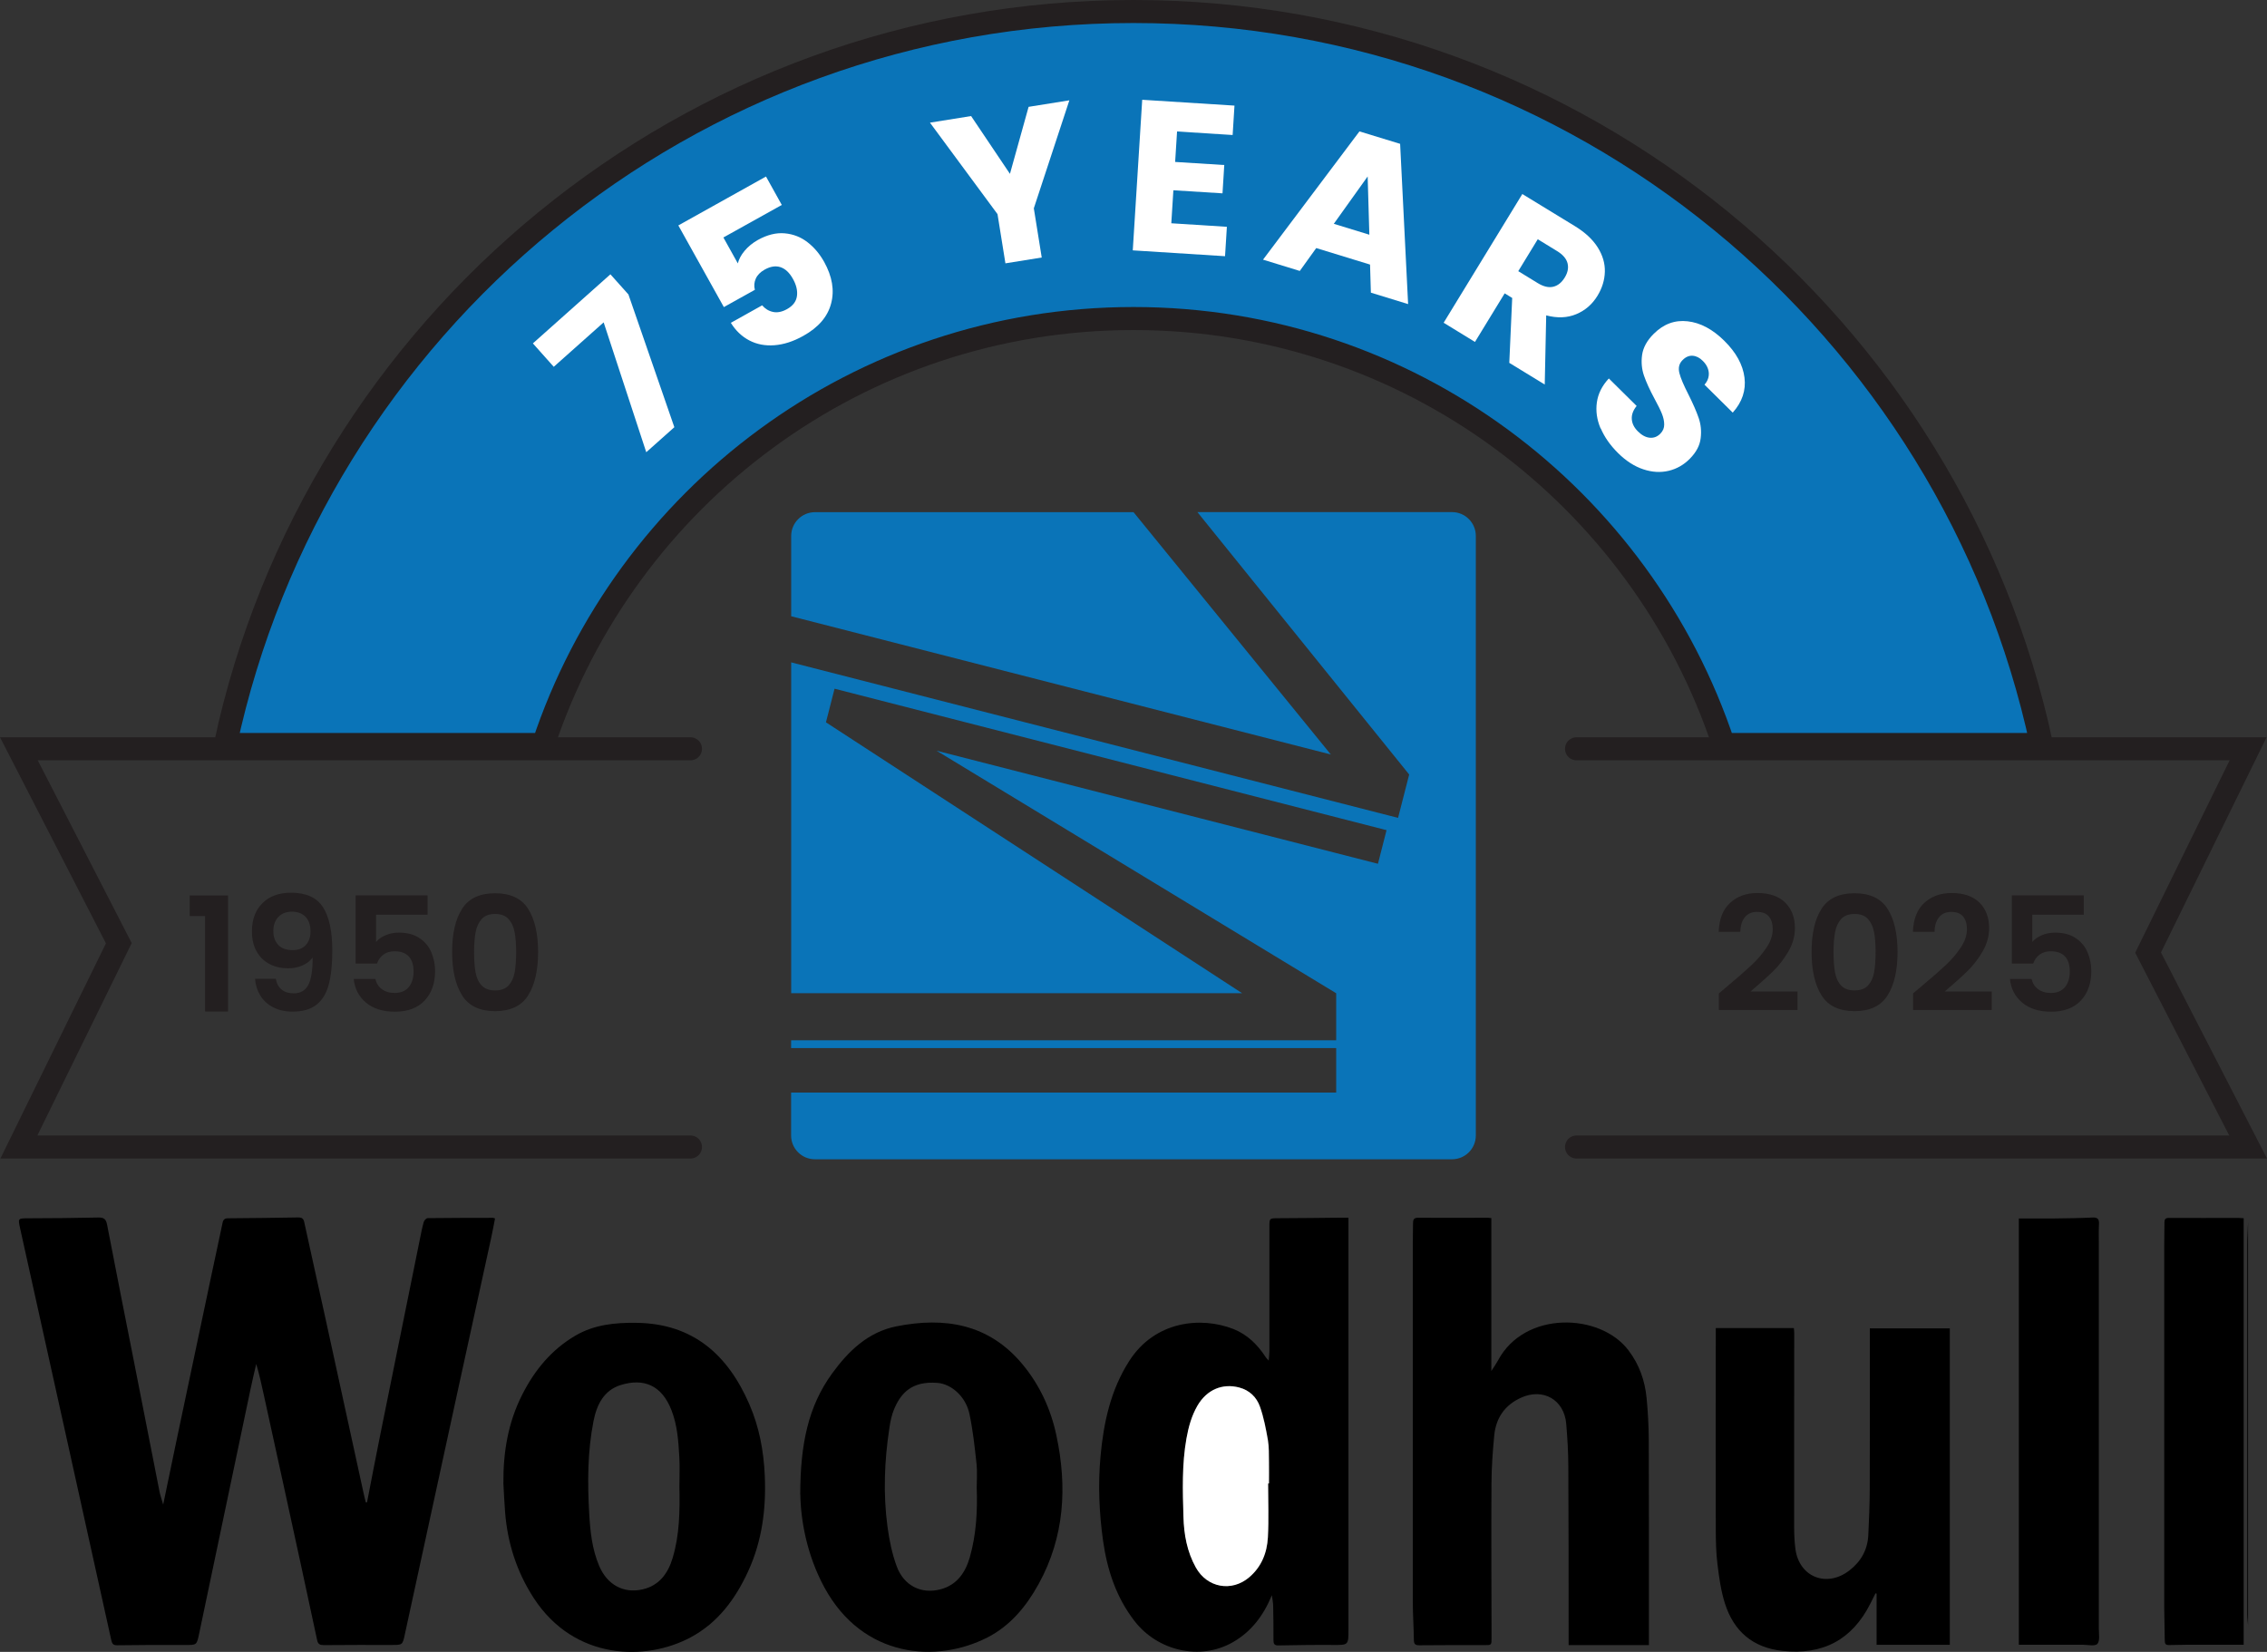 <?xml version="1.0" encoding="UTF-8"?>
<svg id="Layer_2" data-name="Layer 2" xmlns="http://www.w3.org/2000/svg" viewBox="0 0 295.33 215.22">
  <rect x="0" y="0" width="295.33" height="215.22" fill="#333333" stroke="none"/>
  <defs>
    <style>
      .cls-1 {
        fill: #fff;
      }

      .cls-2, .cls-3 {
        fill: #0a74b8;
      }

      .cls-4 {
        fill: #231f20;
      }

      .cls-5 {
        fill: none;
        stroke-linecap: round;
      }

      .cls-5, .cls-3 {
        stroke: #231f20;
        stroke-miterlimit: 10;
        stroke-width: 3px;
      }
    </style>
  </defs>
  <g id="Layer_1-2" data-name="Layer 1">
    <g>
      <g>
        <g>
          <polyline class="cls-5" points="89.95 97.56 2.46 97.56 15.48 122.89 2.46 149.44 89.95 149.44"/>
          <polyline class="cls-5" points="205.38 149.44 292.87 149.44 279.84 124.11 292.87 97.56 205.38 97.56"/>
        </g>
        <path class="cls-3" d="m70.78,97c10.69-32.24,41.06-55.5,76.88-55.5s66.19,23.26,76.88,55.5h41.42C254.25,42.42,205.74,1.5,147.66,1.5S41.07,42.42,29.36,97h41.42Z"/>
      </g>
      <g>
        <g>
          <path class="cls-4" d="m24.71,119.34v-2.67h5v15.12h-2.99v-12.44h-2.01Z"/>
          <path class="cls-4" d="m36.69,128.93c.39.33.92.49,1.59.49.86,0,1.48-.36,1.87-1.07.39-.71.58-1.91.58-3.6-.32.44-.76.79-1.34,1.04s-1.19.37-1.86.37c-.88,0-1.68-.18-2.4-.55s-1.28-.91-1.69-1.64c-.42-.73-.62-1.61-.62-2.64,0-1.54.46-2.75,1.37-3.66s2.16-1.36,3.73-1.36c1.96,0,3.35.63,4.16,1.89.81,1.26,1.21,3.15,1.21,5.68,0,1.8-.16,3.27-.47,4.42-.31,1.15-.84,2.02-1.6,2.61-.75.59-1.78.89-3.08.89-1.02,0-1.89-.2-2.61-.59-.72-.39-1.27-.91-1.65-1.56-.38-.64-.6-1.35-.65-2.12h2.7c.11.61.36,1.08.76,1.4Zm3.14-5.8c.42-.44.62-1.04.62-1.78,0-.82-.22-1.45-.65-1.9s-1.03-.67-1.77-.67-1.34.23-1.77.69c-.44.46-.65,1.08-.65,1.84s.21,1.33.63,1.79c.42.46,1.05.69,1.9.69.72,0,1.29-.22,1.7-.66Z"/>
          <path class="cls-4" d="m55.71,119.18h-6.72v3.55c.29-.36.71-.65,1.24-.88.54-.23,1.11-.34,1.72-.34,1.11,0,2.01.24,2.72.73.71.48,1.22,1.1,1.53,1.86.32.75.48,1.56.48,2.42,0,1.59-.45,2.87-1.36,3.84-.91.97-2.2,1.45-3.87,1.45-1.58,0-2.83-.39-3.77-1.18-.94-.79-1.47-1.82-1.6-3.09h2.82c.12.55.4,1,.84,1.33.44.33.99.5,1.67.5.82,0,1.43-.26,1.85-.77.41-.51.62-1.19.62-2.03s-.21-1.51-.63-1.96c-.42-.45-1.04-.67-1.86-.67-.58,0-1.06.15-1.45.44s-.66.68-.83,1.16h-2.78v-8.88h9.37v2.55Z"/>
          <path class="cls-4" d="m60.2,118.41c.86-1.36,2.3-2.03,4.3-2.03s3.44.68,4.3,2.03c.86,1.35,1.3,3.23,1.3,5.62s-.43,4.29-1.3,5.66c-.86,1.37-2.3,2.05-4.3,2.05s-3.44-.68-4.3-2.05c-.86-1.37-1.3-3.26-1.3-5.66s.43-4.27,1.3-5.62Zm6.84,3.04c-.13-.7-.39-1.27-.79-1.71s-.98-.66-1.75-.66-1.36.22-1.75.66-.66,1.01-.79,1.71c-.13.7-.2,1.56-.2,2.58s.06,1.93.19,2.64c.12.71.39,1.29.79,1.72s.99.65,1.76.65,1.36-.22,1.76-.65c.4-.44.66-1.01.79-1.72.12-.71.19-1.59.19-2.64s-.07-1.88-.2-2.58Z"/>
        </g>
        <g>
          <path class="cls-4" d="m225.01,128.51c1.33-1.11,2.38-2.03,3.17-2.77.79-.74,1.44-1.51,1.97-2.31.53-.8.79-1.59.79-2.36,0-.71-.17-1.26-.5-1.66-.33-.4-.84-.6-1.54-.6s-1.22.23-1.6.7c-.37.46-.57,1.1-.58,1.9h-2.82c.06-1.66.55-2.92,1.48-3.77.93-.86,2.12-1.29,3.56-1.29,1.58,0,2.79.42,3.63,1.25.84.84,1.26,1.94,1.26,3.31,0,1.08-.29,2.11-.87,3.09-.58.98-1.24,1.84-1.99,2.56-.75.73-1.72,1.6-2.92,2.62h6.12v2.41h-10.25v-2.16l1.08-.91Z"/>
          <path class="cls-4" d="m237.3,118.41c.86-1.36,2.3-2.03,4.3-2.03s3.44.68,4.3,2.03c.86,1.35,1.3,3.23,1.3,5.62s-.43,4.29-1.3,5.66c-.86,1.37-2.3,2.05-4.3,2.05s-3.44-.68-4.3-2.05c-.86-1.37-1.3-3.26-1.3-5.66s.43-4.27,1.3-5.62Zm6.84,3.04c-.13-.7-.39-1.27-.79-1.71-.39-.44-.98-.66-1.75-.66s-1.36.22-1.75.66c-.39.44-.66,1.01-.79,1.71s-.2,1.56-.2,2.58.06,1.93.19,2.64c.12.71.39,1.29.79,1.72.4.44.99.65,1.76.65s1.36-.22,1.76-.65c.4-.44.66-1.01.79-1.72.12-.71.19-1.59.19-2.64s-.07-1.88-.2-2.58Z"/>
          <path class="cls-4" d="m250.31,128.51c1.33-1.11,2.38-2.03,3.17-2.77.79-.74,1.44-1.51,1.97-2.31.53-.8.79-1.59.79-2.36,0-.71-.17-1.26-.5-1.66-.33-.4-.84-.6-1.54-.6s-1.22.23-1.6.7c-.37.46-.57,1.1-.58,1.9h-2.82c.06-1.66.55-2.92,1.48-3.77.93-.86,2.12-1.29,3.56-1.29,1.58,0,2.79.42,3.63,1.25.84.84,1.26,1.94,1.26,3.31,0,1.08-.29,2.11-.87,3.09-.58.98-1.24,1.84-1.99,2.56-.75.73-1.72,1.6-2.92,2.62h6.12v2.41h-10.25v-2.16l1.08-.91Z"/>
          <path class="cls-4" d="m271.47,119.18h-6.72v3.55c.29-.36.71-.65,1.24-.88.54-.23,1.11-.34,1.72-.34,1.11,0,2.01.24,2.72.73.71.48,1.22,1.1,1.53,1.86.32.75.48,1.56.48,2.42,0,1.59-.45,2.87-1.36,3.84-.91.97-2.2,1.45-3.87,1.45-1.58,0-2.83-.39-3.77-1.18s-1.47-1.82-1.6-3.09h2.82c.12.55.4,1,.84,1.33.44.33.99.5,1.67.5.82,0,1.43-.26,1.85-.77.41-.51.62-1.19.62-2.03s-.21-1.51-.63-1.96c-.42-.45-1.04-.67-1.86-.67-.58,0-1.06.15-1.45.44-.39.29-.66.68-.83,1.16h-2.78v-8.88h9.37v2.55Z"/>
        </g>
      </g>
      <g>
        <path class="cls-1" d="m81.88,38.4l5.97,17.26-3.66,3.26-5.55-16.92-6.5,5.79-2.72-3.05,10.1-9,2.37,2.65Z"/>
        <path class="cls-1" d="m101.87,26.69l-7.63,4.25,1.88,3.38c.13-.54.42-1.09.88-1.64.46-.55,1.03-1.02,1.72-1.41,1.22-.68,2.39-.97,3.51-.87,1.12.1,2.11.49,2.97,1.16.87.67,1.58,1.52,2.16,2.55,1.06,1.91,1.37,3.72.91,5.44-.45,1.72-1.66,3.12-3.62,4.21-1.3.73-2.56,1.13-3.77,1.22-1.21.09-2.3-.12-3.27-.63-.97-.51-1.77-1.27-2.4-2.29l4.08-2.28c.38.45.85.74,1.41.86.56.12,1.17,0,1.82-.36.77-.43,1.2-.99,1.3-1.69.1-.7-.07-1.46-.53-2.27-.45-.8-.98-1.3-1.61-1.51s-1.32-.1-2.07.32c-.55.31-.94.7-1.15,1.17-.21.47-.25.96-.12,1.46l-4.04,2.25-5.93-10.64,11.42-6.37,2.04,3.67Z"/>
        <path class="cls-1" d="m139.31,13.07l-4.63,14.07,1.03,6.41-4.73.76-1.03-6.41-8.8-11.92,5.36-.86,5.06,7.53,2.43-8.73,5.31-.85Z"/>
        <path class="cls-1" d="m153.34,17.13l-.25,3.97,6.4.4-.23,3.69-6.4-.4-.27,4.3,7.24.46-.24,3.83-12.02-.76,1.23-19.62,12.02.76-.24,3.83-7.24-.46Z"/>
        <path class="cls-1" d="m178.48,34.47l-7.01-2.15-2.14,2.98-4.79-1.47,12.56-16.71,5.3,1.62,1.04,20.88-4.85-1.49-.11-3.66Zm-.09-3.89l-.22-7.59-4.41,6.17,4.63,1.42Z"/>
        <path class="cls-1" d="m196.62,47.28l.38-8.46-.98-.6-3.87,6.33-4.08-2.5,10.25-16.77,6.86,4.19c1.32.81,2.31,1.73,2.96,2.76s.96,2.09.93,3.18c-.03,1.09-.35,2.12-.95,3.11-.68,1.12-1.6,1.92-2.77,2.41-1.17.49-2.47.54-3.92.16l-.19,9.01-4.61-2.82Zm1.17-11.95l2.53,1.55c.75.46,1.42.62,2.02.48.6-.14,1.1-.54,1.51-1.21.39-.64.51-1.25.36-1.85-.15-.59-.6-1.12-1.35-1.58l-2.53-1.55-2.54,4.16Z"/>
        <path class="cls-1" d="m208.51,55.81c-.48-1.13-.64-2.26-.48-3.39.16-1.13.68-2.17,1.56-3.11l3.62,3.58c-.46.57-.67,1.14-.63,1.72s.3,1.1.79,1.59c.5.5,1.02.78,1.54.83s.99-.12,1.39-.53c.34-.34.51-.75.5-1.2,0-.46-.11-.92-.3-1.4-.19-.48-.51-1.12-.95-1.93-.63-1.17-1.09-2.18-1.38-3.02-.29-.84-.38-1.74-.25-2.69.13-.95.62-1.87,1.49-2.74,1.29-1.3,2.76-1.85,4.44-1.66s3.26,1.04,4.78,2.54c1.54,1.52,2.42,3.12,2.63,4.79.21,1.67-.3,3.19-1.53,4.57l-3.68-3.64c.42-.48.6-1,.56-1.56-.05-.56-.31-1.08-.79-1.55-.41-.41-.85-.63-1.32-.66-.47-.03-.91.16-1.31.57-.45.45-.58,1.01-.41,1.69.17.67.57,1.6,1.18,2.79.6,1.2,1.04,2.21,1.33,3.05.29.84.38,1.72.26,2.66-.11.94-.58,1.82-1.41,2.66-.79.8-1.71,1.32-2.75,1.57-1.05.25-2.15.19-3.3-.19s-2.25-1.08-3.3-2.12c-1.02-1.01-1.77-2.08-2.25-3.21Z"/>
      </g>
      <g>
        <path class="cls-2" d="m173.37,98.3l-25.7-31.57h-41.5c-1.71,0-3.1,1.39-3.1,3.1v10.46l70.3,18.01Z"/>
        <path class="cls-2" d="m189.16,66.72h-33.17l27.59,34.19-1.45,5.65-79.06-20.26v43.1h58.74l-54.21-35.29,1.12-4.38,71.91,18.43-1.12,4.38-57.5-14.73,52.06,31.6v6.13h-71.01v1.01h71.01v5.8h-71.01v5.59c0,1.71,1.39,3.1,3.1,3.1h83c1.71,0,3.1-1.39,3.1-3.1v-78.12c0-1.71-1.39-3.1-3.1-3.1Z"/>
      </g>
      <g>
        <path d="m292.87,211.87c-.04-.54-.11-1.08-.11-1.62,0-16.01,0-32.02,0-48.03,0-.99.07-1.98.1-2.97,0,17.54,0,35.08,0,52.62Z"/>
        <path d="m47.81,195.76c.56-2.88,1.11-5.76,1.69-8.64,1.74-8.61,3.48-17.22,5.23-25.82.14-.71.28-1.42.48-2.11.06-.2.33-.48.51-.48,2.84-.04,5.67-.03,8.51-.04.05,0,.09.03.26.08-.16.8-.3,1.62-.48,2.43-1.4,6.39-2.8,12.78-4.19,19.17-2.37,10.86-4.72,21.73-7.08,32.59-.3,1.4-.3,1.38-1.77,1.38-2.91-.01-5.83,0-8.74.02-.52,0-.8-.08-.92-.67-1.33-6.23-2.68-12.45-4.04-18.67-.97-4.45-1.95-8.89-2.92-13.34-.29-1.31-.57-2.62-.97-3.95-.25,1.09-.51,2.17-.74,3.27-2.23,10.61-4.46,21.23-6.69,31.84-.32,1.54-.32,1.51-1.86,1.5-2.94-.01-5.88,0-8.82.04-.51,0-.66-.18-.77-.66-1.87-8.5-3.76-17-5.64-25.5-2.08-9.37-4.15-18.74-6.23-28.12-.3-1.36-.3-1.34,1.04-1.35,3.04-.01,6.08-.03,9.11-.1.73-.02,1.03.18,1.17.92,1.16,6.03,2.36,12.06,3.55,18.08,1.1,5.57,2.18,11.13,3.28,16.7.1.5.28.99.48,1.7.61-2.91,1.16-5.59,1.72-8.27,1.53-7.28,3.07-14.56,4.61-21.84.46-2.19.95-4.38,1.4-6.57.09-.46.28-.62.74-.62,3.04-.02,6.08-.06,9.11-.11.48,0,.7.13.8.63.92,4.25,1.88,8.5,2.81,12.75,1.65,7.53,3.29,15.07,4.93,22.6.08.38.18.76.28,1.14.05,0,.09,0,.14,0Z"/>
        <path d="m165.28,177.26c.04-.52.09-.88.09-1.24,0-5.38,0-10.76,0-16.14,0-1.18,0-1.15,1.15-1.16,2.69,0,5.38-.05,8.07-.07.32,0,.64,0,1.08,0v.84c0,17.61,0,35.22,0,52.83,0,2.04-.01,2.01-2.04,2-2.36-.02-4.73.02-7.09.06-.53.01-.64-.22-.64-.66,0-1.49,0-2.99-.04-4.48,0-.4-.09-.81-.17-1.4-1.12,2.72-2.73,4.78-5.1,6.13-4.21,2.41-9.76,1.16-12.8-2.78-2.38-3.08-3.55-6.64-4.09-10.44-.51-3.66-.67-7.33-.33-11.02.4-4.38,1.31-8.6,3.72-12.38,3.36-5.28,9.38-5.85,13.6-4.19,1.8.71,3.16,2.05,4.21,3.68.07.11.18.2.39.44Zm-.08,16.02s.09,0,.13,0c0-.95.02-1.89,0-2.84-.02-.95.02-1.91-.14-2.83-.25-1.46-.53-2.94-1.03-4.33-.43-1.23-1.37-2.14-2.69-2.5-2.23-.59-4.25.29-5.45,2.35-.78,1.33-1.17,2.78-1.44,4.29-.61,3.39-.49,6.8-.39,10.21.06,2.29.47,4.56,1.62,6.61,1.47,2.63,4.65,3.2,6.95,1.26,1.6-1.36,2.32-3.19,2.43-5.2.13-2.33.03-4.68.03-7.02Z"/>
        <path d="m194.28,158.7v19.93c.36-.56.64-.96.87-1.38,3.46-6.51,13.28-6.2,16.98-1.34,1.43,1.87,2.16,3.97,2.38,6.26.17,1.78.27,3.58.28,5.37.03,8.34.02,16.69.02,25.03,0,.59,0,1.18,0,1.77h-10.46c0-.35,0-.61,0-.88,0-7.47,0-14.95-.04-22.42,0-1.84-.12-3.68-.27-5.52-.26-3.15-3.01-4.72-5.88-3.42-2.13.96-3.28,2.65-3.5,4.92-.2,2.08-.35,4.17-.36,6.26-.04,6.7,0,13.4.01,20.1,0,.98,0,.96-.95.96-2.81,0-5.63-.01-8.44.02-.56,0-.72-.14-.73-.7-.02-1.67-.14-3.33-.14-5-.01-15.54,0-31.09,0-46.63,0-.9.02-1.79.03-2.69,0-.43.12-.69.65-.68,3.04.02,6.07,0,9.11,0,.12,0,.25.02.45.04Z"/>
        <path d="m223.51,173.03h10.18c.02.22.05.44.05.65,0,8.4-.02,16.79-.01,25.19,0,.99.04,2,.17,2.98.51,3.65,4.09,5.04,7.03,2.76,1.51-1.17,2.36-2.68,2.46-4.58.1-2.01.18-4.03.19-6.05.02-6.4.01-12.81.01-19.21,0-.55,0-1.09,0-1.7h10.42v41.23h-9.54v-6.67l-.14-.04c-.23.45-.45.91-.68,1.36-2.38,4.7-6.19,6.71-11.44,6.14-3.89-.42-6.35-2.57-7.5-6.19-.52-1.64-.76-3.39-.97-5.11-.19-1.5-.21-3.03-.22-4.55-.02-8.45,0-16.89,0-25.34v-.88Z"/>
        <path d="m104.25,194.71c.01-6.56,1.04-11.48,4.15-15.76,2.12-2.92,4.68-5.4,8.36-6.14,6.32-1.26,12.07-.33,16.45,4.95,2.23,2.69,3.67,5.8,4.4,9.21,1.44,6.72,1.08,13.27-2.31,19.42-1.6,2.9-3.68,5.43-6.68,6.96-6.6,3.37-16.19,2.7-21.21-6.5-2.3-4.22-3.1-8.78-3.15-12.15Zm22.99-.89c0-1.02.09-2.05-.02-3.06-.24-2.2-.47-4.41-.93-6.56-.48-2.25-2.35-3.87-4.12-4.02-3.47-.3-4.86,1.43-5.7,3.44-.31.75-.48,1.57-.6,2.38-.66,4.3-.83,8.63-.25,12.95.24,1.74.59,3.49,1.2,5.13.93,2.52,3.19,3.65,5.7,2.99,2.1-.55,3.23-2.14,3.81-4.14.85-2.97,1.02-6.03.91-9.1Z"/>
        <path d="m65.58,193.29c-.04-4.05.6-7.94,2.45-11.58,1.62-3.2,3.82-5.88,6.96-7.71,2.46-1.43,5.17-1.69,7.94-1.65,7.38.1,11.91,4.19,14.7,10.63,1.28,2.95,1.86,6.07,2,9.28.19,4.32-.35,8.5-2.16,12.45-1.65,3.6-3.94,6.72-7.52,8.63-5.79,3.1-15.12,3.01-20.41-5.12-2.22-3.42-3.42-7.16-3.74-11.2-.1-1.24-.15-2.48-.22-3.73Zm22.93.4c0-1.27.06-2.54-.01-3.81-.12-2.09-.25-4.18-1.03-6.16-1.27-3.25-3.61-4.19-6.6-3.27-2.2.68-3.13,2.57-3.55,4.7-.79,3.99-.79,8.02-.56,12.06.13,2.31.37,4.61,1.29,6.79,1.03,2.46,3.17,3.66,5.69,3.07,2.14-.5,3.28-2.07,3.88-4.06.92-3.04.95-6.18.89-9.32Z"/>
        <path d="m263,214.3v-55.55c1.6,0,3.14.01,4.67,0,1.64-.02,3.29-.04,4.93-.12.67-.03.88.21.84.85-.04.82-.02,1.64-.02,2.47,0,16.74,0,33.48,0,50.22,0,.69.17,1.61-.19,2.01-.31.34-1.27.11-1.94.11-2.57,0-5.13,0-7.7,0-.17,0-.34,0-.59,0Z"/>
        <path d="m292.29,158.73v55.56c-1.83,0-3.6,0-5.36,0-1.44,0-2.89,0-4.33.04-.48.01-.59-.15-.59-.6,0-1.44-.07-2.89-.07-4.33,0-15.62,0-31.23,0-46.85,0-1.1.03-2.19.03-3.29,0-.38.11-.58.56-.58,3.01.02,6.02,0,9.03,0,.2,0,.39.02.73.04Z"/>
        <path class="cls-1" d="m165.2,193.28c0,2.34.1,4.69-.03,7.02-.11,2.01-.83,3.84-2.43,5.2-2.29,1.95-5.48,1.37-6.95-1.26-1.15-2.05-1.56-4.32-1.62-6.61-.1-3.4-.21-6.82.39-10.21.27-1.51.67-2.96,1.44-4.29,1.21-2.06,3.22-2.94,5.45-2.35,1.33.35,2.26,1.27,2.69,2.5.49,1.39.77,2.87,1.03,4.33.16.92.12,1.89.14,2.83.02.95,0,1.89,0,2.84-.04,0-.09,0-.13,0Z"/>
      </g>
    </g>
  </g>
</svg>